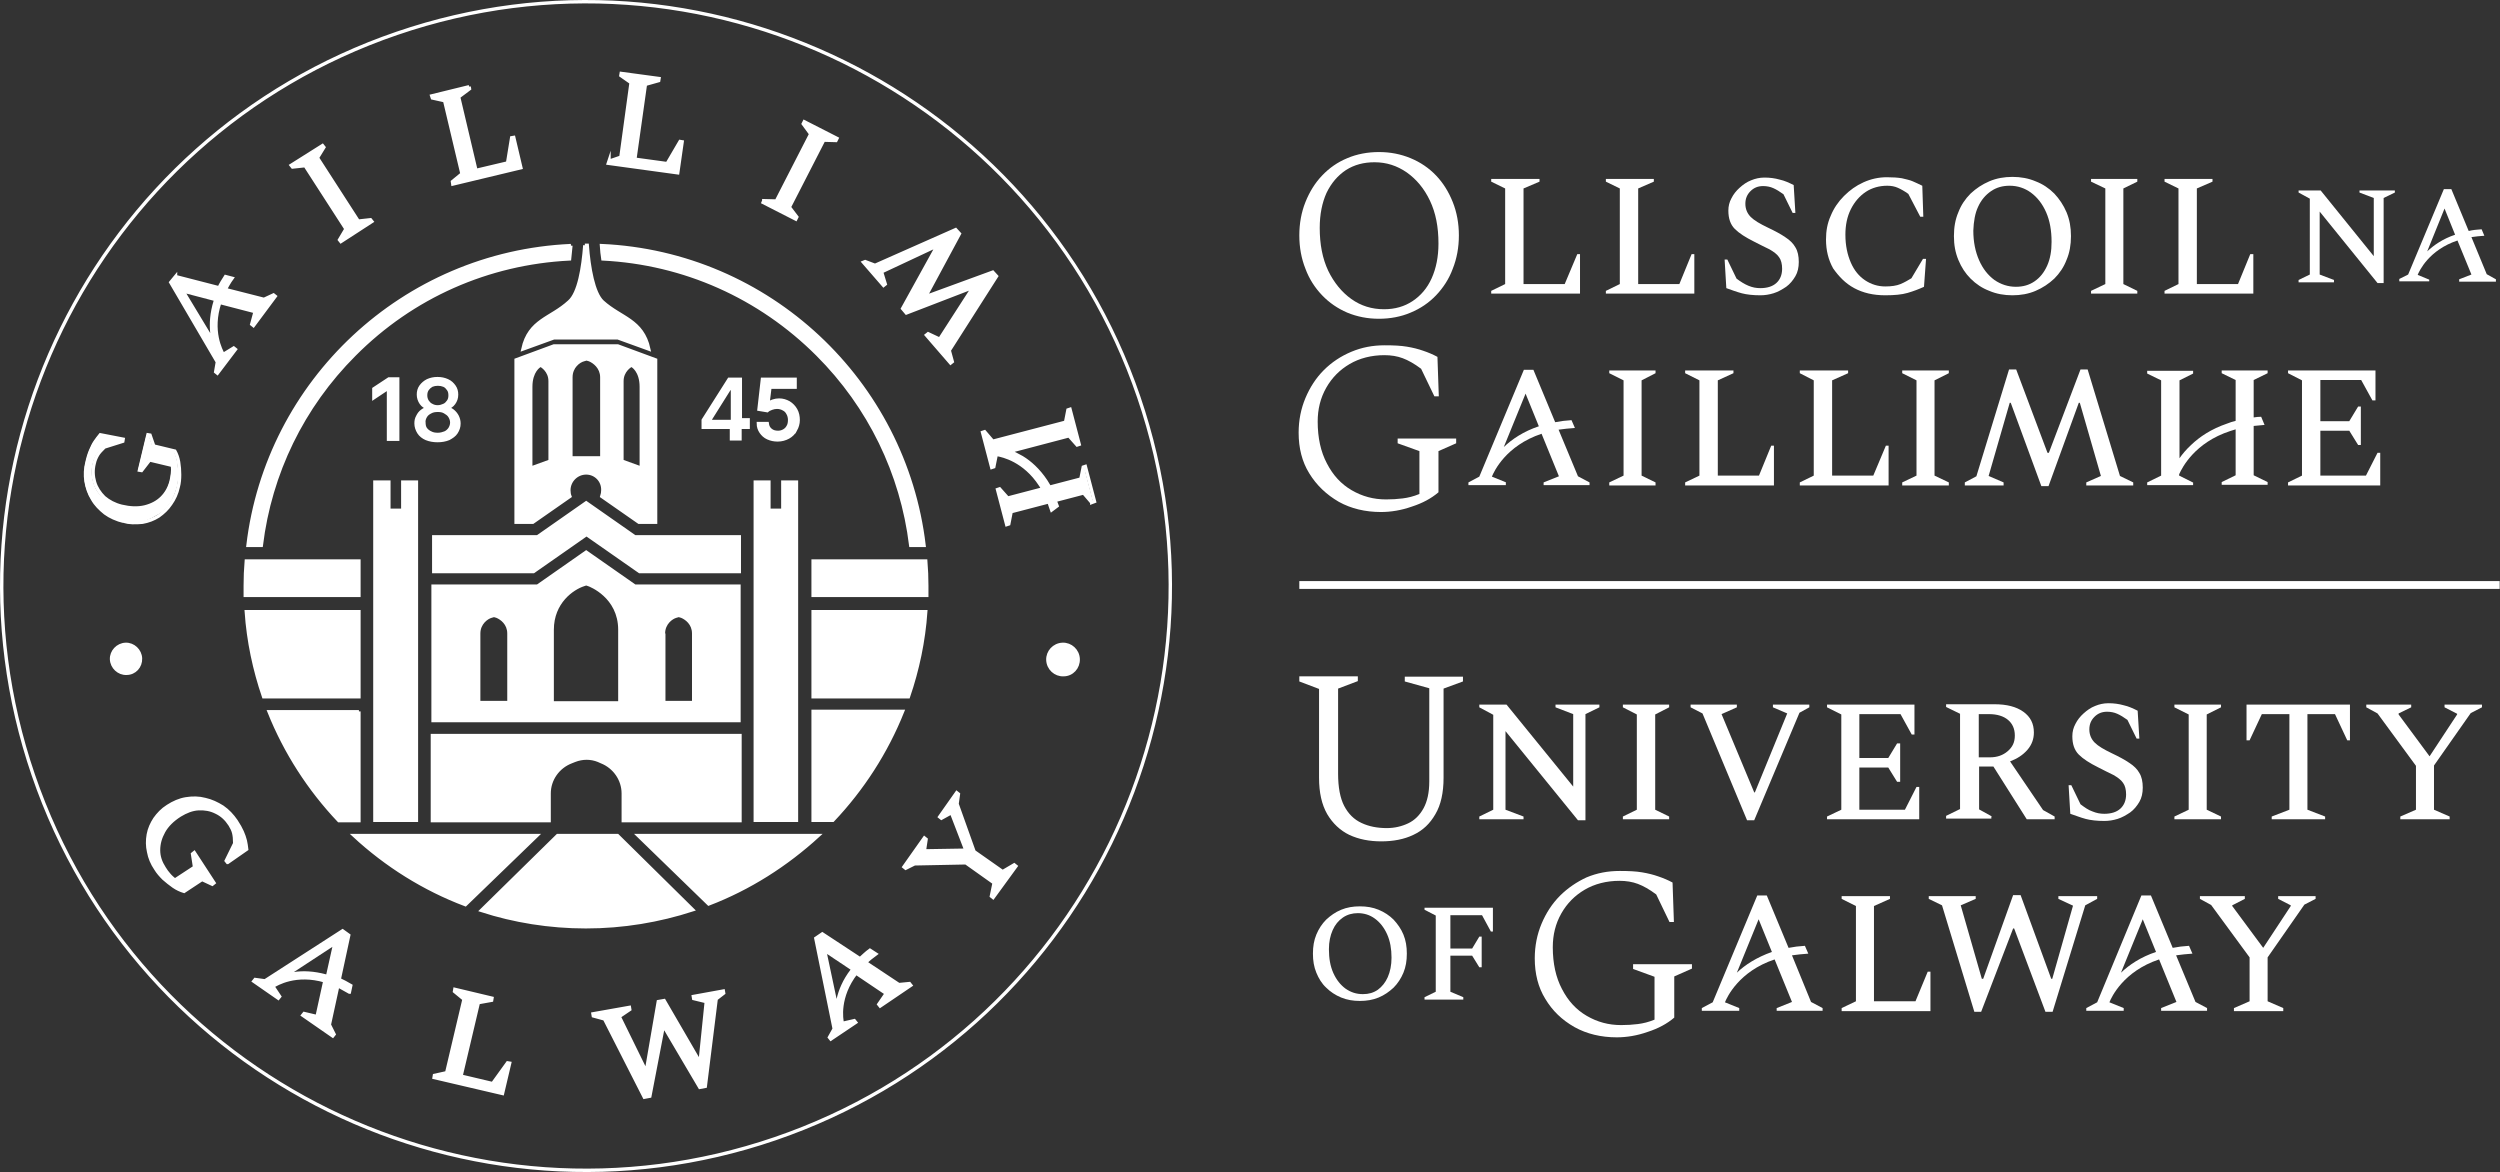 <?xml version="1.0" encoding="UTF-8"?>
<svg id="Layer_2" data-name="Layer 2" xmlns="http://www.w3.org/2000/svg" viewBox="0 0 734.79 344.48">
  <rect x="0" y="0" width="734.79" height="344.48" fill="#333333" stroke="none"/>
  <defs>
    <style>
      .cls-1, .cls-2 {
        fill: none;
      }

      .cls-2 {
        stroke: #fff;
        stroke-miterlimit: 10;
      }

      .cls-3 {
        fill: #fff;
      }
    </style>
  </defs>
  <g id="Layer_1-2" data-name="Layer 1">
    <path class="cls-1" d="M590.19,220.79c1.4-1.2,2.1-2.8,2.1-4.6,0-1.9-.7-3.5-2-4.6s-3.2-1.7-5.6-1.7h-3v12.7h3.3c2.1,0,3.8-.6,5.2-1.8Z"/>
    <path class="cls-1" d="M721.69,68.99l-3.1-7.7-5.1,12.6h0c1.9-1.8,4.5-3.6,8.2-4.9Z"/>
    <path class="cls-1" d="M510.49,285.99q0-.1,0,0c2.4-2.3,5.8-4.6,10.3-6.1l-3.9-9.6-6.4,15.7Z"/>
    <path class="cls-1" d="M397.19,87.79c2.9,2,6.1,3,9.6,3,3.2,0,6-.8,8.4-2.4,2.4-1.6,4.3-3.8,5.6-6.7s2-6.3,2-10.2c0-4.8-.8-9-2.5-12.6s-3.9-6.3-6.8-8.3c-2.8-2-6-3-9.5-3-3.2,0-6,.8-8.4,2.3-2.5,1.6-4.4,3.8-5.7,6.7-1.4,2.9-2.1,6.3-2.1,10.2,0,4.8.8,9,2.5,12.6,1.8,3.6,4,6.4,6.9,8.4Z"/>
    <path class="cls-1" d="M623.39,285.89c2.4-2.3,5.8-4.6,10.3-6.1l-3.9-9.6-6.4,15.7h0Z"/>
    <path class="cls-1" d="M452.29,125.29l-3.9-9.6-6.4,15.7h0c2.4-2.3,5.7-4.6,10.3-6.1Z"/>
    <path class="cls-1" d="M.49.49v343.5h343.5V.49H.49ZM227.69,334.69c-89.7,30.7-187.3-17.2-218-106.9S26.89,40.49,116.59,9.79c89.7-30.7,187.3,17.2,218,106.9,30.8,89.8-17.1,187.4-106.9,218Z"/>
    <path class="cls-1" d="M404.09,269.99c-1.5-1.1-3.2-1.6-5-1.6-1.7,0-3.1.4-4.4,1.3-1.3.9-2.3,2.1-3,3.7s-1.1,3.5-1.1,5.6c0,2.6.4,5,1.3,7,.9,2,2.1,3.5,3.6,4.6s3.2,1.6,5.1,1.6c1.7,0,3.1-.4,4.4-1.3,1.3-.9,2.2-2.1,2.9-3.7s1.1-3.5,1.1-5.6c0-2.6-.4-5-1.3-6.9-.9-2.1-2.1-3.6-3.6-4.7Z"/>
    <path class="cls-1" d="M586.19,82.19c1.9,1.4,4,2,6.3,2,2.1,0,3.9-.5,5.5-1.6s2.8-2.6,3.7-4.6,1.3-4.3,1.3-7c0-3.3-.5-6.2-1.6-8.7s-2.6-4.4-4.5-5.8c-1.9-1.4-4-2-6.2-2s-3.9.5-5.5,1.6-2.9,2.6-3.8,4.6c-.9,2-1.4,4.3-1.4,7,0,3.3.6,6.2,1.7,8.7,1.1,2.6,2.6,4.5,4.5,5.8Z"/>
    <path class="cls-1" d="M381.89,170.79h352.8V.49h-390.7v343.5h390.8v-170.8h-352.9v-2.4ZM486.59,109.69l-4.1,2v28l4.1,2v.8h-13.6v-.8l4.2-2v-28l-4.2-2v-.8h13.7v.8h-.1ZM521.39,142.69h-26.1v-.8l4.1-2v-28l-4.1-2v-.8h14.2v.8l-4.7,2v28.1h12.2l3.6-8.8h.8v11.5h0ZM705.19,82.19l2.6-1.3,10.5-25.1h2.2l5.1,12.3h0c1.2-.2,2.5-.4,3.8-.5l.8,1.9c-1.4.1-2.7.2-3.8.4h0l4.5,10.9,2.7,1.5v.7h-10.8v-.7l3.6-1.4-4.1-10h0c-8.4,2.8-11.2,8.9-11.7,10.1l3.4,1.4v.7h-8.8v-.9ZM675.59,82.29l3.3-1.6v-22.3l-3.3-1.7v-.7h6.4l15.7,19.3v-17l-4.2-1.6v-.7h10.4v.7l-3.3,1.6v25h-1.8l-17.1-20.9v18.5l4.2,1.6v.7h-10.4v-.9h.1ZM672.49,141.79l4.1-2v-28l-4.1-2v-.8h25.7v8.8h-.8l-3.3-6h-12v12.1h8.5l2.6-4.3h.8v11.3h-.8l-2.6-4.2h-8.6v13.2h13.4l3.4-6.8h.8v9.6h-27.1v-.9h0ZM636.19,85.49l4.1-2v-28l-4.1-2v-.8h14.2v.8l-4.7,2v28.1h12.1l3.6-8.8h.8v11.6h-26.1v-.9h.1ZM630.89,141.79l4.1-2v-28l-4.1-2v-.8h13.5v.8l-4,2v22.9c.9-1.2,2-2.5,3.4-3.9,2.5-2.4,6-4.7,10.6-6.3.8-.3,1.7-.5,2.5-.8v-12l-4.1-2v-.8h13.5v.8l-4.1,2v11c.7-.1,1.4-.1,2.2-.2l1,2.4c-1.1,0-2.2.1-3.2.3v14.5l4.1,2v.8h-13.5v-.8l4.1-2v-13.5c-.6.1-1.1.3-1.6.5-10.3,3.4-14.1,10.7-15,12.7v.4l4,2v.8h-13.5v-.8h.1ZM614.59,85.49l4.2-2v-28l-4.2-2v-.8h13.7v.8l-4.1,2v28l4.1,2v.8h-13.7v-.8ZM613.59,108.59l9.5,31.3,3.9,1.9v.8h-13.8v-.8l4.3-1.9-6.2-21.6h-.3l-8.8,24.6h-2.2l-9-24.6h-.3l-6.2,21.5,4.3,1.9v.8h-11.4v-.8l3.4-1.8,9.6-31.4h2.1l9.2,24.5h.4l9.3-24.5h2.2v.1ZM575.59,62.49c.9-2.1,2.1-3.9,3.6-5.5,1.6-1.6,3.4-2.8,5.5-3.6,2.1-.9,4.4-1.3,6.8-1.3s4.7.4,6.8,1.3c2.1.9,3.9,2.1,5.5,3.6,1.6,1.6,2.8,3.4,3.6,5.5.9,2.1,1.3,4.4,1.3,7s-.4,4.8-1.3,7c-.9,2.1-2.1,3.9-3.6,5.5-1.6,1.6-3.4,2.8-5.5,3.6-2.1.9-4.4,1.3-6.8,1.3s-4.7-.4-6.8-1.3c-2.1-.9-3.9-2.1-5.5-3.6-1.6-1.6-2.8-3.4-3.6-5.5s-1.3-4.4-1.3-7,.5-4.9,1.3-7ZM572.79,109.69l-4.1,2v28l4.1,2v.8h-13.7v-.8l4.2-2v-28l-4.2-2v-.8h13.7v.8ZM538.39,63.39c1-2.2,2.3-4.1,3.9-5.8,1.7-1.7,3.6-3,5.7-4s4.4-1.5,6.9-1.5c1.7,0,3.2.1,4.4.3s2.3.5,3.2.9,1.9.8,2.8,1.3l.3,9.1h-.9l-3.5-6.7c-1.2-.8-2.2-1.4-3.1-1.8-.9-.4-2-.6-3.1-.6-2.4,0-4.5.6-6.3,1.8s-3.3,2.9-4.4,5.1c-1.1,2.2-1.6,4.7-1.6,7.5,0,3.2.5,5.9,1.6,8.2,1,2.3,2.4,4,4.2,5.2s3.7,1.8,5.9,1.8c1.8,0,3.3-.2,4.5-.7s2.3-1,3.2-1.7l3.4-5.7h.9l-.6,8.2c-1.5.7-3.1,1.4-4.8,1.8-1.7.5-3.9.7-6.6.7-3.5,0-6.5-.7-9.1-2.1s-4.5-3.4-5.9-5.9-2.1-5.3-2.1-8.5c-.3-2.4.1-4.7,1.1-6.9ZM528.99,141.79l4.1-2v-28l-4.1-2v-.8h14.2v.8l-4.7,2v28.1h12.1l3.6-8.8h.8v11.6h-26v-.9ZM507.49,75.99l2.7,5.6c1.2,1,2.4,1.7,3.5,2.1s2.3.7,3.5.7c2,0,3.5-.5,4.7-1.5,1.1-1,1.7-2.4,1.7-4.2,0-1.4-.3-2.5-.9-3.4-.6-.8-1.6-1.6-2.8-2.3s-2.8-1.4-4.6-2.3c-2.4-1.2-4.3-2.4-5.6-3.7s-1.9-3.1-1.9-5.4c0-1.2.3-2.4.9-3.6.6-1.1,1.4-2.2,2.4-3.1,1-.9,2.2-1.6,3.4-2.2,1.3-.5,2.6-.8,3.9-.8,1.6,0,3.1.2,4.5.6,1.4.4,2.8.9,4.1,1.6l.5,8.2h-.8l-2.7-5.5c-1.1-.9-2.1-1.5-3-1.8-.9-.4-1.9-.6-3-.6-1.5,0-2.7.5-3.7,1.5s-1.5,2.2-1.5,3.7c0,1.7.5,3,1.6,3.9,1,1,2.7,2,5,3.1,2,1,3.7,1.9,5.1,2.8,1.3.9,2.3,1.9,3,3,.6,1.1,1,2.6,1,4.3,0,1.6-.3,3-1,4.2s-1.6,2.3-2.7,3.1c-1.1.8-2.3,1.5-3.7,1.9-1.3.4-2.6.6-3.9.6-2.1,0-4-.2-5.5-.6-1.5-.4-3.1-1-4.7-1.8l-.5-8.4h1v.3ZM471.99,85.49l4.1-2v-28l-4.1-2v-.8h14.2v.8l-4.7,2v28.1h12.1l3.6-8.8h.8v11.6h-26v-.9ZM438.29,85.49l4.1-2v-28l-4.1-2v-.8h14.2v.8l-4.7,2v28.1h12.1l3.6-8.8h.8v11.6h-26.1v-.9h.1ZM431.69,141.79l3.2-1.7,13.1-31.4h2.8l6.4,15.4h0c1.5-.3,3.1-.5,4.8-.6l1,2.3c-1.7.1-3.3.2-4.8.5h0l5.7,13.7,3.4,1.8v.8h-13.5v-.8l4.5-1.8-5.1-12.5c-10.5,3.5-14,11.1-14.6,12.6l4.2,1.7v.8h-11v-.8h-.1ZM383.59,59.39c1.2-3,2.8-5.6,4.9-7.8,2.1-2.2,4.6-3.9,7.4-5.1,2.9-1.2,6-1.8,9.3-1.8s6.5.6,9.3,1.8c2.9,1.2,5.4,2.9,7.5,5.1,2.1,2.2,3.8,4.8,4.9,7.8,1.2,3,1.8,6.3,1.8,9.8s-.6,6.8-1.8,9.8-2.8,5.6-4.9,7.8c-2.1,2.2-4.6,3.9-7.5,5.1-2.9,1.2-6,1.8-9.3,1.8s-6.5-.6-9.3-1.8c-2.9-1.2-5.3-2.9-7.4-5.1-2.1-2.2-3.7-4.8-4.9-7.8s-1.8-6.3-1.8-9.8c.1-3.5.7-6.8,1.8-9.8ZM383.89,116.99c1.3-3.1,3.1-5.9,5.4-8.2,2.3-2.3,5-4.1,8.1-5.4,3.1-1.3,6.4-1.9,9.8-1.9,2.5,0,4.7.1,6.5.4,1.8.3,3.3.7,4.8,1.2,1.4.5,2.8,1.1,4.2,1.8l.4,11.6h-1.3l-3.9-8.1c-2-1.4-3.8-2.5-5.4-3.1-1.6-.6-3.4-.9-5.4-.9-3.9,0-7.3.9-10.2,2.6-2.9,1.7-5.2,4.1-6.9,7-1.7,3-2.5,6.2-2.5,9.9,0,4.8.9,8.9,2.7,12.3s4.3,6,7.3,7.9c3.1,1.8,6.4,2.7,10.1,2.7,1.7,0,3.3-.1,4.9-.3,1.6-.2,3.2-.7,4.9-1.3v-12.6l-6.4-2.3v-1.4h17v1.4l-5.2,2.3v12.1c-2.1,1.8-4.7,3.2-7.8,4.2s-6.2,1.6-9.1,1.6c-4.6,0-8.7-1-12.4-3-3.6-2-6.5-4.8-8.6-8.3s-3.1-7.5-3.1-11.9c.1-3.7.7-7.2,2.1-10.3ZM412.49,285.79c-.7,1.7-1.7,3.2-2.9,4.4-1.2,1.2-2.7,2.2-4.4,2.9-1.7.7-3.5,1-5.5,1s-3.8-.3-5.5-1-3.1-1.7-4.4-2.9c-1.2-1.2-2.2-2.7-2.9-4.4-.7-1.7-1-3.5-1-5.6s.3-3.9,1-5.6,1.6-3.2,2.9-4.4c1.2-1.2,2.7-2.2,4.4-2.9,1.7-.7,3.5-1,5.5-1s3.8.3,5.5,1,3.1,1.7,4.4,2.9c1.2,1.2,2.2,2.7,2.9,4.4s1,3.5,1,5.6-.3,4-1,5.6ZM438.79,273.79h-.7l-2.6-4.8h-9.3v9.7h6.4l2.1-3.4h.7v9h-.7l-2.1-3.4h-6.4v10.6l3.8,1.6v.7h-11.4v-.7l3.3-1.6v-22.4l-3.3-1.6v-.7h20.1v7h.1ZM695.49,207.09h13.2v.8l-3.7,1.8v.2l9.1,12.3,8.2-12.3v-.2l-3.8-1.9v-.8h11v.8l-3.3,1.7-10.8,15.4v12.9l4.6,2v.8h-14.5v-.8l4.6-2v-12.9l-11.3-15.4-3.2-1.8v-.6h-.1ZM660.29,207.09h30.4v10.5h-.8l-3.6-7.7h-8.1v28.1l5.2,2v.8h-15.7v-.8l5.2-2v-28.1h-8.1l-3.6,7.7h-.8v-10.5h-.1ZM665.19,278.59l8.2-12.3v-.2l-3.8-1.9v-.8h11v.8l-3.3,1.7-10.8,15.5v12.9l4.6,2v.8h-14.5v-.8l4.6-2v-12.9l-11.3-15.4-3.2-1.8v-.8h13.2v.8l-3.7,1.8v.2l9,12.4ZM639.09,239.99l4.2-2v-28l-4.2-2v-.8h13.7v.8l-4.1,2v28l4.1,2v.8h-13.7v-.8ZM638.69,278.49h0c1.5-.3,3.1-.5,4.8-.6l1,2.3c-1.7.1-3.3.2-4.8.5h0l5.7,13.7,3.4,1.8v.8h-13.5v-.8l4.5-1.8-5.1-12.5c-10.5,3.5-14,11.1-14.6,12.6l4.2,1.7v.8h-11v-.8l3.2-1.7,13.1-31.4h2.8l6.3,15.4ZM608.69,230.49l2.7,5.6c1.2,1,2.4,1.7,3.5,2.1,1.2.4,2.3.7,3.5.7,2,0,3.5-.5,4.7-1.5,1.1-1,1.7-2.4,1.7-4.2,0-1.4-.3-2.5-.9-3.4-.6-.8-1.6-1.6-2.8-2.3-1.2-.7-2.8-1.4-4.6-2.3-2.4-1.2-4.3-2.4-5.6-3.7-1.3-1.3-1.9-3.1-1.9-5.4,0-1.2.3-2.4.9-3.6.6-1.1,1.4-2.2,2.4-3.1s2.2-1.6,3.4-2.2c1.3-.5,2.6-.8,3.9-.8,1.6,0,3.1.2,4.5.6s2.8.9,4.1,1.6l.5,8.2h-.7l-2.7-5.5c-1.1-.9-2.1-1.5-3-1.8-.9-.4-1.9-.6-3-.6-1.5,0-2.7.5-3.7,1.5s-1.5,2.2-1.5,3.7c0,1.7.5,3,1.6,3.9,1,1,2.7,2,5,3.1,2,1,3.7,1.9,5.1,2.8,1.3.9,2.3,1.9,3,3,.6,1.1,1,2.6,1,4.3,0,1.6-.3,3-1,4.2s-1.6,2.3-2.7,3.1c-1.1.8-2.3,1.5-3.7,1.9-1.3.4-2.6.6-3.9.6-2.1,0-4-.2-5.5-.6s-3.1-1-4.7-1.8l-.5-8.4h.9v.3ZM572.09,239.99l4.1-2v-28l-4.1-2v-.8h14.2c3.6,0,6.4.7,8.5,2.2s3.1,3.5,3.1,6.1c0,1.9-.6,3.6-1.9,5.1-1.3,1.5-3,2.6-5.1,3.4l9.7,14.3,3.4,1.9v.8h-8.2l-9.8-15.5h-4.2v12.6l3.8,2.1v.8h-13.3v-1h-.2ZM566.89,263.39h13.8v.8l-4.3,1.9,6.2,21.6h.3l8.8-24.6h2.1l9,24.6h.3l6.2-21.5-4.3-1.9v-.9h11.4v.8l-3.4,1.8-9.6,31.4h-2.1l-9.2-24.5h-.4l-9.3,24.5h-2l-9.5-31.3-3.9-1.9v-.8h-.1ZM567.39,285.59v11.6h-26.1v-.8l4.1-2v-28l-4.1-2v-1h14.2v.8l-4.7,2v28.1h12.2l3.6-8.8h.8v.1ZM536.99,239.99l4.1-2v-28l-4.1-2v-.8h25.7v8.8h-.8l-3.3-6h-12v12.9h8.5l2.6-4.3h.8v11.3h-.8l-2.6-4.2h-8.5v12.4h13.4l3.4-6.8h.8v9.6h-27.2v-.9ZM535.69,296.29v.8h-13.5v-.8l4.5-1.8-5.1-12.5c-10.5,3.5-14,11.1-14.6,12.6l4.2,1.7v.8h-11v-.8l3.2-1.7,13.1-31.4h2.8l6.4,15.4h0c1.5-.3,3.1-.5,4.8-.6l1,2.3c-1.7.1-3.3.2-4.8.5h0l5.7,13.7,3.3,1.8ZM496.89,207.09h13.6v.8l-4.5,1.9,9.6,23h.3l9.5-23.2-4.2-1.8v-.8h10.8v.8l-2.9,1.6-13.3,31.6h-2l-13.1-31.4-3.5-1.8v-.7h-.3ZM476.99,239.99l4.2-2v-28l-4.2-2v-.8h13.7v.8l-4.1,2v28l4.1,2v.8h-13.7v-.8ZM482.89,256.39c1.8.3,3.3.7,4.8,1.2,1.4.5,2.8,1.1,4.2,1.8l.4,11.6h-1.3l-3.9-8.1c-2-1.4-3.8-2.5-5.4-3.1-1.6-.6-3.4-.9-5.4-.9-3.9,0-7.3.9-10.2,2.6s-5.2,4.1-6.9,7c-1.7,3-2.5,6.2-2.5,9.9,0,4.8.9,8.9,2.7,12.3s4.3,6,7.3,7.9c3.1,1.8,6.4,2.7,10.1,2.7,1.7,0,3.3-.1,4.9-.3,1.6-.2,3.2-.7,4.9-1.3v-12.6l-6.3-2.3v-1.4h17.2v1.4l-5.2,2.3v12.1c-2.1,1.8-4.7,3.2-7.8,4.2s-6.2,1.6-9.1,1.6c-4.6,0-8.7-1-12.4-3-3.6-2-6.5-4.8-8.6-8.3s-3.1-7.5-3.1-11.9c0-3.7.7-7.1,2-10.2s3.1-5.9,5.4-8.2c2.3-2.3,5-4.1,8.1-5.4s6.4-1.9,9.8-1.9c2.4-.2,4.5,0,6.3.3ZM434.79,239.99l4.1-2v-27.9l-4.1-2.1v-.8h8l19.6,24.1v-21.3l-5.3-2v-.8h12.9v.8l-4.1,2v31.2h-2.2l-21.3-26.2v23.1l5.3,2v.8h-13v-.9h.1ZM398.99,198.79v1.4l-5.8,2.2v25c0,4,.6,7.2,1.8,9.5s2.9,4,5.1,5c2.2,1,4.6,1.5,7.4,1.5,2.3,0,4.4-.5,6.3-1.4,1.9-.9,3.4-2.4,4.5-4.4s1.7-4.7,1.7-7.9v-27.4l-7.2-2v-1.4h17.2v1.4l-5.7,2.1v26.1c0,4.4-.8,7.9-2.4,10.7-1.6,2.7-3.8,4.8-6.5,6.1-2.8,1.3-5.9,1.9-9.4,1.9s-6.7-.6-9.4-1.9c-2.8-1.3-4.9-3.3-6.5-6.1-1.6-2.7-2.4-6.3-2.4-10.7v-26.1l-5.8-2.2v-1.4h17.1Z"/>
    <polygon class="cls-3" points="464.39 74.69 463.59 74.69 459.89 83.49 447.79 83.49 447.79 55.39 452.49 53.39 452.49 52.59 438.29 52.59 438.29 53.39 442.39 55.39 442.39 83.49 438.29 85.49 438.29 86.29 464.39 86.29 464.39 74.69"/>
    <polygon class="cls-3" points="497.99 74.69 497.19 74.69 493.59 83.49 481.49 83.49 481.49 55.39 486.09 53.39 486.09 52.59 471.99 52.59 471.99 53.39 476.09 55.39 476.09 83.49 471.99 85.49 471.99 86.29 497.99 86.29 497.99 74.69"/>
    <path class="cls-3" d="M511.89,86.19c1.5.4,3.4.6,5.5.6,1.3,0,2.6-.2,3.9-.6,1.3-.4,2.5-1.1,3.7-1.9,1.1-.8,2-1.9,2.7-3.1.7-1.2,1-2.6,1-4.2,0-1.7-.3-3.2-1-4.3-.6-1.1-1.6-2.1-3-3-1.3-.9-3-1.8-5.1-2.8-2.3-1.1-4-2.1-5-3.1s-1.6-2.3-1.6-3.9c0-1.5.5-2.7,1.5-3.7s2.2-1.5,3.7-1.5c1.1,0,2.1.2,3,.6.9.4,1.9,1,3,1.8l2.7,5.5h.8l-.5-8.2c-1.4-.7-2.7-1.3-4.1-1.6-1.4-.4-2.9-.6-4.5-.6-1.4,0-2.7.3-3.9.8-1.3.5-2.4,1.3-3.4,2.2s-1.8,1.9-2.4,3.1c-.6,1.1-.9,2.3-.9,3.6,0,2.3.6,4.1,1.9,5.4,1.3,1.3,3.2,2.5,5.6,3.7,1.8.9,3.3,1.7,4.6,2.3,1.2.7,2.2,1.4,2.8,2.3.6.8.9,2,.9,3.4,0,1.8-.6,3.2-1.7,4.2-1.1,1-2.7,1.5-4.7,1.5-1.2,0-2.3-.2-3.5-.7s-2.3-1.2-3.5-2.1l-2.7-5.6h-.8l.5,8.4c1.4.5,3,1.1,4.5,1.5Z"/>
    <path class="cls-3" d="M544.99,84.69c2.6,1.4,5.6,2.1,9.1,2.1,2.7,0,4.9-.2,6.6-.7,1.7-.5,3.3-1.1,4.8-1.8l.6-8.2h-.9l-3.4,5.7c-1,.6-2,1.2-3.2,1.7s-2.7.7-4.5.7c-2.1,0-4.1-.6-5.9-1.8-1.8-1.2-3.2-2.9-4.2-5.2s-1.6-5-1.6-8.2c0-2.8.5-5.3,1.6-7.5s2.6-3.9,4.4-5.1,4-1.8,6.3-1.8c1.2,0,2.2.2,3.1.6.9.4,2,1,3.1,1.8l3.5,6.7h.9l-.3-9.1c-1-.5-1.9-.9-2.8-1.3-.9-.4-2-.6-3.2-.9-1.2-.2-2.7-.3-4.4-.3-2.4,0-4.7.5-6.9,1.5s-4,2.3-5.7,4-3,3.6-3.9,5.8c-1,2.2-1.4,4.5-1.4,7,0,3.2.7,6,2.1,8.5,1.7,2.4,3.6,4.4,6.2,5.8Z"/>
    <path class="cls-3" d="M579.19,81.89c1.6,1.6,3.4,2.8,5.5,3.6,2.1.9,4.4,1.3,6.8,1.3s4.7-.4,6.8-1.3c2.1-.9,3.9-2.1,5.5-3.6,1.6-1.6,2.8-3.4,3.6-5.5.9-2.1,1.3-4.4,1.3-7s-.4-4.8-1.3-7c-.9-2.1-2.1-3.9-3.6-5.5-1.6-1.6-3.4-2.8-5.5-3.6-2.1-.9-4.4-1.3-6.8-1.3s-4.7.4-6.8,1.3c-2.1.9-3.9,2.1-5.5,3.6-1.6,1.6-2.8,3.4-3.6,5.5-.9,2.1-1.3,4.4-1.3,7s.4,4.8,1.3,7,2.1,4,3.6,5.5ZM581.39,60.79c.9-2,2.2-3.5,3.8-4.6s3.4-1.6,5.5-1.6c2.3,0,4.4.7,6.2,2,1.9,1.4,3.4,3.3,4.5,5.8s1.6,5.4,1.6,8.7c0,2.7-.4,5-1.3,7-.9,2-2.1,3.5-3.7,4.6-1.6,1.1-3.4,1.6-5.5,1.6-2.3,0-4.4-.7-6.3-2-1.9-1.4-3.4-3.3-4.5-5.8s-1.7-5.4-1.7-8.7c.1-2.7.5-5.1,1.4-7Z"/>
    <polygon class="cls-3" points="628.19 85.49 624.09 83.49 624.09 55.39 628.19 53.39 628.19 52.59 614.59 52.59 614.59 53.39 618.79 55.39 618.79 83.49 614.59 85.49 614.59 86.29 628.19 86.29 628.19 85.49"/>
    <polygon class="cls-3" points="662.29 74.69 661.39 74.69 657.79 83.49 645.69 83.49 645.69 55.39 650.29 53.39 650.29 52.59 636.19 52.59 636.19 53.39 640.29 55.39 640.29 83.49 636.19 85.49 636.19 86.29 662.29 86.29 662.29 74.69"/>
    <polygon class="cls-3" points="685.99 82.29 681.79 80.69 681.79 62.19 698.79 83.19 700.59 83.19 700.59 58.19 703.89 56.59 703.89 55.99 693.49 55.99 693.49 56.59 697.69 58.19 697.69 75.29 682.09 55.99 675.59 55.99 675.59 56.59 678.89 58.39 678.89 80.69 675.59 82.29 675.59 82.99 685.99 82.99 685.99 82.29"/>
    <path class="cls-3" d="M713.99,82.19l-3.4-1.4c.5-1.2,3.3-7.3,11.7-10.1h0l4.1,10-3.6,1.4v.7h10.8v-.7l-2.7-1.5-4.5-10.9h0c1.2-.2,2.5-.3,3.8-.4l-.8-1.9c-1.4.1-2.6.2-3.8.5h0l-5.1-12.3h-2.2l-10.5,25.1-2.6,1.3v.7h8.8v-.5ZM718.49,61.29l3.1,7.7c-3.6,1.2-6.3,3.1-8.2,4.9h0l5.1-12.6Z"/>
    <path class="cls-3" d="M388.59,86.79c2.1,2.2,4.6,3.9,7.4,5.1,2.9,1.2,6,1.8,9.3,1.8s6.5-.6,9.3-1.8c2.9-1.2,5.4-2.9,7.5-5.1,2.1-2.2,3.8-4.8,4.9-7.8,1.2-3,1.8-6.3,1.8-9.8s-.6-6.8-1.8-9.8-2.8-5.6-4.9-7.8c-2.1-2.2-4.6-3.9-7.5-5.1-2.9-1.2-6-1.8-9.3-1.8s-6.5.6-9.3,1.8c-2.9,1.2-5.3,2.9-7.4,5.1-2.1,2.2-3.7,4.8-4.9,7.8s-1.8,6.3-1.8,9.8.6,6.8,1.8,9.8c1.1,3,2.8,5.6,4.9,7.8ZM389.89,56.69c1.4-2.9,3.3-5.1,5.7-6.7,2.5-1.6,5.3-2.3,8.4-2.3,3.5,0,6.6,1,9.5,3,2.8,2,5.1,4.7,6.8,8.3s2.5,7.7,2.5,12.6c0,3.9-.7,7.3-2,10.2s-3.2,5.1-5.6,6.7c-2.4,1.6-5.2,2.4-8.4,2.4-3.6,0-6.8-1-9.6-3s-5.1-4.8-6.8-8.3c-1.7-3.6-2.5-7.8-2.5-12.6,0-4,.7-7.4,2-10.3Z"/>
    <path class="cls-3" d="M644.49,141.79l-4-2v-.4c.9-2,4.6-9.3,15-12.7.5-.2,1.1-.3,1.6-.5v13.5l-4.1,2v.8h13.5v-.8l-4.1-2v-14.5c1-.1,2.1-.2,3.2-.3l-1-2.4c-.8,0-1.5.1-2.2.2v-11l4.1-2v-.8h-13.5v.8l4.1,2v12c-.9.2-1.7.5-2.5.8-4.7,1.6-8.1,3.9-10.6,6.3-1.4,1.3-2.6,2.7-3.4,3.9v-22.9l4-2v-.8h-13.5v.8l4.1,2v28l-4.1,2v.8h13.5v-.8h-.1Z"/>
    <polygon class="cls-3" points="472.99 109.69 477.19 111.79 477.19 139.79 472.99 141.79 472.99 142.69 486.59 142.69 486.59 141.79 482.49 139.79 482.49 111.79 486.59 109.69 486.59 108.89 472.99 108.89 472.99 109.69"/>
    <polygon class="cls-3" points="559.09 109.69 563.29 111.79 563.29 139.79 559.09 141.79 559.09 142.69 572.79 142.69 572.79 141.79 568.59 139.79 568.59 111.79 572.79 109.69 572.79 108.89 559.09 108.89 559.09 109.69"/>
    <polygon class="cls-3" points="516.99 139.79 504.89 139.79 504.89 111.79 509.49 109.69 509.49 108.89 495.29 108.89 495.29 109.69 499.49 111.79 499.49 139.79 495.29 141.79 495.29 142.69 521.39 142.69 521.39 130.99 520.59 130.99 516.99 139.79"/>
    <polygon class="cls-3" points="555.09 130.99 554.29 130.99 550.59 139.79 538.49 139.79 538.49 111.79 543.19 109.69 543.19 108.89 528.99 108.89 528.99 109.69 533.09 111.79 533.09 139.79 528.99 141.79 528.99 142.69 555.09 142.69 555.09 130.99"/>
    <polygon class="cls-3" points="699.59 133.09 698.79 133.09 695.39 139.79 681.99 139.79 681.99 126.59 690.49 126.59 693.09 130.79 693.89 130.79 693.89 119.49 693.09 119.49 690.49 123.79 681.99 123.79 681.99 111.69 693.99 111.69 697.29 117.69 698.19 117.69 698.19 108.89 672.49 108.89 672.49 109.69 676.59 111.79 676.59 139.79 672.49 141.79 672.49 142.69 699.59 142.69 699.59 133.09"/>
    <polygon class="cls-3" points="601.79 133.09 592.59 108.59 590.49 108.59 580.89 139.99 577.49 141.79 577.49 142.69 588.89 142.69 588.89 141.79 584.49 139.89 590.69 118.39 590.99 118.39 599.99 142.89 602.09 142.89 610.99 118.39 611.29 118.39 617.49 139.89 613.19 141.79 613.19 142.69 626.99 142.69 626.99 141.79 623.09 139.89 613.59 108.59 611.49 108.59 602.19 133.09 601.79 133.09"/>
    <path class="cls-3" d="M442.69,141.79l-4.2-1.7c.6-1.5,4.1-9.1,14.6-12.6l5.1,12.5-4.5,1.8v.8h13.5v-.8l-3.4-1.8-5.7-13.7h0c1.5-.2,3.1-.4,4.8-.5l-1-2.3c-1.7.1-3.3.3-4.8.6h0l-6.4-15.4h-2.8l-13.1,31.4-3.2,1.7v.8h11v-.8h.1ZM448.39,115.69l3.9,9.6c-4.5,1.5-7.9,3.8-10.3,6.1h0l6.4-15.7Z"/>
    <path class="cls-3" d="M393.49,147.49c3.6,2,7.8,3,12.4,3,2.9,0,6-.5,9.1-1.6,3.1-1,5.7-2.4,7.8-4.2v-12.1l5.2-2.3v-1.4h-17.2v1.4l6.4,2.3v12.6c-1.7.7-3.3,1.1-4.9,1.3-1.6.2-3.2.3-4.9.3-3.7,0-7-.9-10.1-2.7-3.1-1.8-5.5-4.4-7.3-7.9-1.8-3.4-2.7-7.5-2.7-12.3,0-3.6.8-6.9,2.5-9.9s4-5.3,6.9-7,6.4-2.6,10.2-2.6c2,0,3.8.3,5.4.9,1.6.6,3.4,1.6,5.4,3.1l3.9,8.1h1.3l-.4-11.6c-1.3-.7-2.7-1.3-4.2-1.8-1.4-.5-3-.9-4.8-1.2s-3.9-.4-6.5-.4c-3.5,0-6.7.6-9.8,1.9-3.1,1.3-5.8,3.1-8.1,5.4s-4.1,5.1-5.4,8.2c-1.3,3.1-2,6.5-2,10.2,0,4.5,1,8.5,3.1,11.9,2.2,3.6,5.1,6.3,8.7,8.4Z"/>
    <rect class="cls-3" x="381.89" y="170.79" width="352.8" height="2.3"/>
    <path class="cls-3" d="M409.59,270.29c-1.2-1.2-2.7-2.2-4.4-2.9-1.7-.7-3.5-1-5.5-1s-3.8.3-5.5,1-3.1,1.7-4.4,2.9c-1.2,1.2-2.2,2.7-2.9,4.4-.7,1.7-1,3.5-1,5.6s.3,3.9,1,5.6,1.6,3.2,2.9,4.4c1.2,1.2,2.7,2.2,4.4,2.9s3.5,1,5.5,1,3.8-.3,5.5-1,3.1-1.7,4.4-2.9c1.2-1.2,2.2-2.7,2.9-4.4.7-1.7,1-3.5,1-5.6s-.3-3.9-1-5.6-1.7-3.1-2.9-4.4ZM407.89,287.19c-.7,1.6-1.7,2.8-2.9,3.7-1.3.9-2.7,1.3-4.4,1.3-1.9,0-3.5-.5-5.1-1.6-1.5-1.1-2.7-2.6-3.6-4.6-.9-2-1.3-4.3-1.3-7,0-2.2.4-4,1.1-5.6.7-1.6,1.7-2.8,3-3.7,1.3-.9,2.8-1.3,4.4-1.3,1.8,0,3.5.5,5,1.6s2.7,2.6,3.6,4.6c.9,2,1.3,4.3,1.3,6.9,0,2.2-.4,4.1-1.1,5.7Z"/>
    <polygon class="cls-3" points="418.69 267.39 421.99 269.09 421.99 291.49 418.69 293.09 418.69 293.79 430.09 293.79 430.09 293.09 426.29 291.49 426.29 280.89 432.69 280.89 434.79 284.29 435.49 284.29 435.49 275.29 434.79 275.29 432.69 278.79 426.29 278.79 426.29 268.99 435.59 268.99 438.19 273.79 438.79 273.79 438.79 266.79 418.69 266.79 418.69 267.39"/>
    <polygon class="cls-3" points="550.79 294.29 550.79 266.29 555.49 264.19 555.49 263.39 541.29 263.39 541.29 264.19 545.49 266.29 545.49 294.29 541.29 296.29 541.29 297.19 567.39 297.19 567.39 285.59 566.59 285.59 562.99 294.29 550.79 294.29"/>
    <polygon class="cls-3" points="580.29 297.39 582.29 297.39 591.69 272.89 591.99 272.89 601.19 297.39 603.29 297.39 612.89 266.09 616.39 264.19 616.39 263.39 604.99 263.39 604.99 264.19 609.29 266.19 603.19 287.69 602.89 287.69 593.89 263.09 591.69 263.09 582.89 287.69 582.49 287.69 576.29 266.09 580.69 264.19 580.69 263.39 566.89 263.39 566.89 264.19 570.79 266.09 580.29 297.39"/>
    <polygon class="cls-3" points="659.79 264.19 659.79 263.39 646.59 263.39 646.59 264.19 649.89 265.99 661.19 281.39 661.19 294.29 656.59 296.29 656.59 297.19 671.09 297.19 671.09 296.29 666.49 294.29 666.49 281.39 677.29 265.89 680.59 264.19 680.59 263.39 669.59 263.39 669.59 264.19 673.29 266.09 673.29 266.29 665.19 278.59 656.09 266.29 656.09 266.09 659.79 264.19"/>
    <path class="cls-3" d="M526.69,280.79c1.5-.2,3.1-.4,4.8-.5l-1-2.3c-1.7.1-3.3.3-4.8.6h0l-6.4-15.4h-2.8l-13.1,31.4-3.2,1.7v.8h11v-.8l-4.2-1.7c.6-1.5,4.1-9.1,14.6-12.6l5.1,12.5-4.5,1.8v.8h13.5v-.8l-3.4-1.8-5.6-13.7h0ZM510.49,285.89h0l6.4-15.7,3.9,9.6c-4.5,1.6-7.9,3.8-10.3,6.1Z"/>
    <path class="cls-3" d="M616.39,294.59l-3.2,1.7v.8h11v-.8l-4.2-1.7c.6-1.5,4.1-9.1,14.6-12.6l5.1,12.5-4.5,1.8v.8h13.5v-.8l-3.4-1.8-5.7-13.7h0c1.5-.2,3.1-.4,4.8-.5l-1-2.3c-1.7.1-3.3.3-4.8.6h0l-6.4-15.4h-2.8l-13,31.4ZM633.69,279.79c-4.5,1.5-7.9,3.8-10.3,6.1h0l6.4-15.7,3.9,9.6Z"/>
    <path class="cls-3" d="M458.49,263.29c-2.3,2.3-4.1,5.1-5.4,8.2-1.3,3.1-2,6.5-2,10.2,0,4.5,1,8.5,3.1,11.9,2.1,3.5,4.9,6.2,8.6,8.3,3.6,2,7.8,3,12.4,3,2.9,0,6-.5,9.1-1.6,3.1-1,5.7-2.4,7.8-4.2v-12.1l5.2-2.3v-1.3h-17.3v1.4l6.3,2.3v12.6c-1.7.7-3.3,1.1-4.9,1.3-1.6.2-3.2.3-4.9.3-3.7,0-7-.9-10.1-2.7-3.1-1.8-5.5-4.4-7.3-7.9-1.8-3.4-2.7-7.5-2.7-12.3,0-3.6.8-6.9,2.5-9.9s4-5.3,6.9-7,6.4-2.6,10.2-2.6c2,0,3.8.3,5.4.9,1.6.6,3.4,1.6,5.4,3.1l3.9,8.1h1.3l-.4-11.6c-1.3-.7-2.7-1.3-4.2-1.8-1.4-.5-3-.9-4.8-1.2-1.8-.3-3.9-.4-6.5-.4-3.5,0-6.7.6-9.8,1.9-2.8,1.3-5.5,3.1-7.8,5.4Z"/>
    <polygon class="cls-3" points="447.79 239.99 442.49 237.99 442.49 214.89 463.79 241.09 465.99 241.09 465.99 209.89 470.09 207.89 470.09 207.09 457.19 207.09 457.19 207.89 462.39 209.89 462.39 231.19 442.79 207.09 434.79 207.09 434.79 207.89 438.89 210.09 438.89 237.99 434.79 239.99 434.79 240.79 447.79 240.79 447.79 239.99"/>
    <polygon class="cls-3" points="490.59 239.99 486.49 237.99 486.49 209.99 490.59 207.89 490.59 207.09 476.99 207.09 476.99 207.89 481.09 209.99 481.09 237.99 476.99 239.99 476.99 240.79 490.59 240.79 490.59 239.99"/>
    <polygon class="cls-3" points="513.49 241.09 515.59 241.09 528.89 209.49 531.79 207.89 531.79 207.09 521.09 207.09 521.09 207.89 525.29 209.69 515.79 232.89 515.59 232.89 505.99 209.89 510.49 207.89 510.49 207.09 496.89 207.09 496.89 207.89 500.39 209.69 513.49 241.09"/>
    <polygon class="cls-3" points="564.09 231.29 563.29 231.29 559.89 237.99 546.49 237.99 546.49 225.59 554.99 225.59 557.59 229.79 558.49 229.79 558.49 218.49 557.59 218.49 554.99 222.79 546.49 222.79 546.49 209.89 558.59 209.89 561.89 215.89 562.69 215.89 562.69 207.09 536.99 207.09 536.99 207.89 541.19 209.99 541.19 237.99 536.99 239.99 536.99 240.79 564.09 240.79 564.09 231.29"/>
    <path class="cls-3" d="M585.49,239.99l-3.8-2.1v-12.6h4.2l9.8,15.5h8.2v-.8l-3.4-1.9-9.7-14.3c2.1-.8,3.8-1.9,5.1-3.4s1.9-3.2,1.9-5.1c0-2.6-1-4.6-3.1-6.1s-4.9-2.2-8.5-2.2h-14.2v.8l4.1,2v28l-4.1,2v.8h13.3v-.6h.2ZM581.59,209.89h3c2.4,0,4.3.6,5.6,1.7s2,2.6,2,4.6-.7,3.4-2.1,4.6c-1.4,1.2-3.1,1.8-5.2,1.8h-3.3v-12.7Z"/>
    <path class="cls-3" d="M612.99,240.69c1.5.4,3.4.6,5.5.6,1.3,0,2.6-.2,3.9-.6,1.3-.4,2.5-1.1,3.7-1.9,1.1-.8,2-1.9,2.7-3.1s1-2.6,1-4.2c0-1.7-.3-3.2-1-4.3-.6-1.1-1.6-2.1-3-3-1.3-.9-3-1.8-5.1-2.8-2.3-1.1-4-2.1-5-3.1s-1.6-2.3-1.6-3.9c0-1.5.5-2.7,1.5-3.7s2.2-1.5,3.7-1.5c1.1,0,2.1.2,3,.6s1.9,1,3,1.8l2.7,5.5h.8l-.5-8.2c-1.4-.7-2.7-1.3-4.1-1.6-1.4-.4-2.9-.6-4.5-.6-1.4,0-2.7.3-3.9.8-1.3.5-2.4,1.3-3.4,2.2-1,.9-1.8,1.9-2.4,3.1-.6,1.1-.9,2.3-.9,3.6,0,2.3.6,4.1,1.9,5.4,1.3,1.3,3.2,2.5,5.6,3.7,1.8.9,3.3,1.7,4.6,2.3,1.2.7,2.2,1.4,2.8,2.3.6.8.9,2,.9,3.4,0,1.8-.6,3.2-1.7,4.2-1.1,1-2.7,1.5-4.7,1.5-1.2,0-2.3-.2-3.5-.7-1.2-.4-2.3-1.2-3.5-2.1l-2.7-5.6h-.8l.5,8.4c1.5.5,3,1.1,4.5,1.5Z"/>
    <polygon class="cls-3" points="652.79 239.99 648.59 237.99 648.59 209.99 652.79 207.89 652.79 207.09 639.09 207.09 639.09 207.89 643.29 209.99 643.29 237.99 639.09 239.99 639.09 240.79 652.79 240.79 652.79 239.99"/>
    <polygon class="cls-3" points="664.79 209.89 672.89 209.89 672.89 237.99 667.69 239.99 667.69 240.79 683.39 240.79 683.39 239.99 678.19 237.99 678.19 209.89 686.29 209.89 689.89 217.59 690.69 217.59 690.69 207.09 660.29 207.09 660.29 217.59 661.19 217.59 664.79 209.89"/>
    <polygon class="cls-3" points="710.09 225.09 710.09 237.99 705.49 239.99 705.49 240.79 719.99 240.79 719.99 239.99 715.39 237.99 715.39 224.99 726.19 209.59 729.49 207.89 729.49 207.09 718.49 207.09 718.49 207.89 722.19 209.79 722.19 209.99 714.09 222.29 704.99 209.99 704.99 209.69 708.69 207.89 708.69 207.09 695.49 207.09 695.49 207.89 698.79 209.69 710.09 225.09"/>
    <path class="cls-3" d="M381.89,200.29l5.8,2.2v26.1c0,4.4.8,7.9,2.4,10.7,1.6,2.7,3.8,4.8,6.5,6.1,2.8,1.3,5.9,1.9,9.4,1.9s6.7-.6,9.4-1.9c2.8-1.3,4.9-3.3,6.5-6.1,1.6-2.7,2.4-6.3,2.4-10.7v-26.2l5.7-2.1v-1.4h-17.1v1.4l7.2,2v27.4c0,3.3-.6,5.9-1.7,7.9-1.1,2-2.6,3.5-4.5,4.4s-4,1.4-6.3,1.4c-2.8,0-5.3-.5-7.4-1.5-2.2-1-3.9-2.7-5.1-5-1.2-2.3-1.8-5.5-1.8-9.5v-25l5.8-2.2v-1.4h-17.2v1.5h0Z"/>
    <path class="cls-2" d="M116.69,9.79C26.99,40.49-20.91,138.09,9.79,227.79c30.7,89.7,128.3,137.6,218,106.9s137.6-128.3,106.9-218C303.99,26.99,206.39-20.91,116.69,9.79ZM254.29,76.89l2.9,1.1,23.7-10.5,1.1,1.2-9.8,18.2.2.2,19.4-7.1,1.1,1.2-13.9,21.8.9,3.3-.5.4-7.1-8.2.5-.4,3.4,1.6,9.6-14.9-.2-.2-19.2,7.4-1.1-1.3,10-18.1-.2-.2-16,7.5,1.1,3.6-.5.4-5.9-6.8.5-.2ZM238.99,204.79v-25h33.1c-.6,8.7-2.4,17.1-5.1,25h-28ZM265.29,209.09c-4.8,12-11.8,22.8-20.5,32h-5.8v-32h26.3ZM238.99,174.99v-10.1h33.1c.2,2.4.3,4.9.3,7.3v2.8h-33.4ZM224.49,58.99l3.7.1,10.1-19.7-2.2-3,.3-.6,9.6,4.9-.3.6-3.6-.1-10.1,19.7,2.2,2.9-.3.6-9.6-4.9.2-.5ZM178.99,47.39l3.5-1.2,3-21.9-3-2.1.1-.6,11.1,1.5-.1.6-3.9,1.1-3.1,22,9.5,1.3,3.8-6.5.6.1-1.3,9.1-20.4-2.8.2-.6ZM271.59,160.29h-3.9c-2.6-21.2-12.1-40.8-27.4-56.1-17-17-39.3-26.9-63.1-28.1-.2-1.2-.3-2.5-.4-3.9,49.1,2.2,89.1,39.9,94.8,88.1ZM230.09,149.99v-8.3h4v99.4h-12.1v-99.4h4v8.3h4.1ZM233.79,126.39c-.5.9-1.2,1.6-2.1,2.1s-2,.8-3.1.8-2-.2-2.9-.6-1.5-1-2-1.7-.8-1.6-.8-2.5h2.6c.1.8.4,1.4,1,1.9s1.3.7,2.2.7c.7,0,1.3-.2,1.8-.5s.9-.7,1.2-1.3c.3-.5.4-1.2.4-1.9s-.2-1.4-.5-1.9c-.3-.6-.7-1-1.3-1.3-.5-.3-1.2-.5-1.9-.5-.5,0-1.1.1-1.6.3-.5.2-1,.4-1.3.7l-2.4-.4,1-8.8h9.6v2.3h-7.4l-.6,4.9h.1c.3-.3.8-.6,1.4-.8.6-.2,1.2-.3,1.8-.3,1.1,0,2,.3,2.9.8.8.5,1.5,1.2,2,2.1s.7,1.9.7,3c0,1-.3,2-.8,2.9ZM176.79,223.89l-.9-.4c-2.2-.9-4.7-.9-7,0l-1,.4c-3.9,1.5-6.5,5.2-6.5,9.3v7.9h0v.1h-34.3v-.1h0v-24.9h90.4v24.9h0v.1h-34.3v-.1h0v-7.9c0-4.1-2.6-7.8-6.4-9.3ZM114.09,114.09l-4.2,2.8v-2.6l4.4-2.9h2.6v17.7h-2.7v-15.1h-.1v.1ZM110.29,141.69h4v8.3h4.1v-8.3h4v99.4h-12.2v-99.4h.1ZM122.29,124.49c0-.8.1-1.4.5-2.1.3-.6.7-1.2,1.3-1.6.5-.4,1.2-.7,1.8-.8v-.1c-.9-.2-1.6-.7-2.1-1.4-.5-.7-.8-1.6-.8-2.5s.2-1.7.7-2.4c.5-.7,1.2-1.3,2-1.7.9-.4,1.8-.6,2.9-.6s2,.2,2.9.6,1.5,1,2,1.7.7,1.5.7,2.4c0,1-.3,1.8-.8,2.5s-1.2,1.2-2.1,1.4v.1c.7.1,1.3.4,1.8.8s1,1,1.3,1.6.5,1.3.5,2.1c0,1-.3,1.8-.8,2.6-.5.8-1.3,1.3-2.2,1.8-1,.4-2,.6-3.3.6-1.2,0-2.3-.2-3.3-.6-.9-.4-1.7-1-2.2-1.8-.5-.8-.8-1.7-.8-2.6ZM172.29,138.99c-2.8,0-5.1,2.3-5.1,5.1,0,.6.1,1.3.3,1.8l-10.9,7.6h-4.9v-47.7l11.1-4.1h18.8l11.1,4.1v47.7h-4.9l-10.9-7.6c.2-.6.3-1.2.3-1.8.1-2.8-2.1-5.1-4.9-5.1ZM157.99,157.79l14.3-10,14.3,10h30.7v10.2h-29.3l-15.6-10.9-15.6,10.9h-29.3v-10.2h30.5ZM217.19,172.29v39.5h-89.9v-39.5h30.7l14.3-10,14.3,10h30.6ZM217.49,125.59v3.4h-2.5v-3.4h-8.3v-2.1l7.6-12h3.3v11.9h2.3v2.2h-2.4ZM171.89,72.09h.7c.5,6.6,1.8,14.1,4.5,16.6,5.4,4.9,11.7,5.3,13.6,13.9l-9.1-3.3h-18.8l-9.1,3.3c1.9-8.6,8.2-8.9,13.6-13.9,2.9-2.5,4.1-10,4.6-16.6ZM137.89,25.49l.1.6-3.2,2.4,5.1,21.6,9.3-2.2,1.2-7.4.6-.1,2.1,8.9-20,4.8-.1-.7,2.8-2.3-5.1-21.5-3.6-.8-.2-.6,11-2.7ZM167.79,72.19c-.1,1.4-.3,2.7-.4,3.9-23.9,1.2-46.2,11-63.2,28.1-15.3,15.3-24.8,34.9-27.4,56.1h-3.9c5.7-48.2,45.7-85.9,94.9-88.1ZM77.49,204.79c-2.7-7.9-4.5-16.3-5.1-25h33.1v25h-28ZM105.49,209.09v32.1h-5.9c-8.7-9.2-15.7-20-20.5-32h26.4v-.1ZM72.09,174.99v-2.8c0-2.5.1-4.9.3-7.3h33.1v10.1h-33.4ZM94.79,42.79l.4.5-1.9,3.1,12,18.6,3.6-.4.4.5-9.1,5.9-.4-.5,1.9-3.2-12-18.6-3.7.4-.4-.5,9.2-5.8ZM51.59,81.29l12.8,3.3h0c.5-1.1,1.2-2.2,1.9-3.3l1.9.5c-.8,1.1-1.4,2.2-2,3.3h0l11.4,2.9,2.8-1.3.5.4-6.4,8.6-.5-.4,1-3.7-10.4-2.7h0c-2.8,8.4.4,14.2,1,15.3l3.1-1.9.5.4-5.3,7-.5-.4.5-2.9-13.7-23.4,1.4-1.7ZM37.19,197.89c-2.3.1-4.3-1.8-4.4-4.1-.1-2.3,1.8-4.3,4.1-4.4s4.3,1.8,4.4,4.1c.1,2.4-1.7,4.4-4.1,4.4ZM36.19,153.19c-2-.5-3.8-1.3-5.3-2.4-1.5-1.2-2.8-2.5-3.7-4.1-1-1.6-1.6-3.4-1.9-5.2-.3-1.9-.2-3.8.3-5.7.3-1.4.7-2.6,1.1-3.5.4-.9.8-1.8,1.3-2.5s1-1.4,1.5-2l6.7,1.3-.1.6-5.4,1.7c-.9.9-1.6,1.6-2,2.3-.4.7-.8,1.5-1,2.5-.5,1.9-.4,3.8.1,5.5s1.5,3.2,2.8,4.5c1.4,1.2,3.1,2.1,5.1,2.6,2.5.6,4.8.7,6.9.2,2-.5,3.7-1.4,5-2.7,1.3-1.3,2.2-2.9,2.7-4.8.2-.8.3-1.5.4-2.3.1-.8.1-1.6,0-2.4l-6.7-1.6-2.4,3.1-.6-.1,2.5-10.4.6.1,1.1,3.2,6.2,1.5c.5.9.9,2,1.1,3.2.2,1.2.3,2.5.3,3.7,0,1.3-.1,2.5-.4,3.6-.4,1.9-1.2,3.6-2.2,5-1,1.5-2.2,2.6-3.6,3.6-1.4.9-3,1.5-4.7,1.8-2.1.2-3.9.2-5.7-.3ZM66.89,253.49l-.4-.5,2.5-5.1c0-1.3-.1-2.3-.3-3.1s-.6-1.6-1.1-2.4c-1.1-1.7-2.4-2.9-4.1-3.7-1.6-.8-3.3-1.1-5.2-1-1.8.1-3.6.8-5.4,1.9-2.2,1.4-3.8,3-4.8,4.8s-1.5,3.6-1.5,5.5.6,3.6,1.7,5.3c.4.7.9,1.3,1.4,1.9s1.1,1.1,1.7,1.6l5.8-3.8-.6-3.9.5-.4,5.8,8.9-.5.4-3-1.4-5.3,3.5c-1-.3-2.1-.8-3.1-1.5s-2-1.5-2.9-2.3c-.9-.9-1.7-1.8-2.3-2.8-1.1-1.6-1.8-3.3-2.1-5-.4-1.7-.4-3.4-.1-5.1.3-1.7,1-3.2,1.9-4.6,1-1.4,2.2-2.7,3.8-3.7,1.7-1.1,3.5-1.9,5.4-2.2,1.9-.3,3.7-.3,5.6.2,1.8.4,3.5,1.2,5.1,2.2,1.6,1.1,2.9,2.5,4,4.1.8,1.2,1.4,2.3,1.8,3.2.4.9.7,1.8.9,2.6.2.8.3,1.7.4,2.5l-5.6,3.9ZM102.69,291.59c-1.2-.7-2.3-1.3-3.4-1.9h0l-2.5,11.5,1.4,2.8-.4.5-8.8-6.1.4-.5,3.8.9,2.3-10.5h0c-8.5-2.5-14.2.9-15.3,1.6l2,3-.4.5-7.2-5,.4-.5,2.9.4,22.8-14.7,1.8,1.3-2.8,13h0c1.1.5,2.2,1.1,3.4,1.8l-.4,1.9ZM157.79,245.59l-21,20.3c-12.2-4.6-23.3-11.6-32.7-20.3h53.7ZM147.69,321.39l-20.1-4.7.1-.6,3.6-.8,5.1-21.6-2.8-2.3.1-.6,10.9,2.6-.1.6-3.9.7-5.1,21.6,9.3,2.2,4.4-6.1.6.1-2.1,8.9ZM172.19,272.39c-10.7,0-21.1-1.7-30.7-4.8l22.4-22h17.6l22.1,21.8c-9.9,3.2-20.4,5-31.4,5ZM210.49,293.59l-3.2,25.7-1.6.3-10.5-17.8-.3.1-3.9,20.3-1.6.3-11.7-23-3.3-.9-.1-.6,10.7-1.9.1.6-3.1,2.1,7.8,15.9h.2l3.5-20.3,1.7-.3,10.4,17.9h.2l1.8-17.6-3.7-.9-.1-.6,8.8-1.6.1.6-2.2,1.7ZM208.29,265.69l-20.7-20.1h52.9c-9.4,8.6-20.2,15.5-32.2,20.1ZM258.69,295.69l-.4-.5,2.2-3.2-8.9-6c-5.4,7-4.3,13.6-4,14.8l3.5-.8.4.5-7.3,4.9-.4-.5,1.4-2.5-5.4-26.6,1.9-1.3,11.1,7.3h0c.9-.8,1.8-1.7,2.9-2.5l1.7,1.1c-1.1.8-2.1,1.6-3,2.5h0l9.8,6.5,3.1-.3.4.5-9,6.1ZM291.89,263.79l-.5-.4.8-3.9-8.3-5.9-15.1.3-2.6,1.3-.5-.4,6-8.5.5.4-.5,3.3.1.1,12.1-.2-4.2-10.9-.1-.1-2.9,1.6-.5-.4,5-7.1.5.4-.4,2.9,5,14,8.4,5.9,3.4-2,.5.4-6.7,9.2ZM312.59,198.29c-2.4.1-4.5-1.8-4.6-4.3-.1-2.4,1.8-4.5,4.3-4.6,2.4-.1,4.5,1.8,4.6,4.3s-1.8,4.6-4.3,4.6ZM320.89,147.69l-2.4-2.8-8.4,2.2c.2.5.4,1.1.6,1.6l-1.6,1.2c-.3-.8-.5-1.6-.8-2.4l-11.1,2.9-.7,3.6-.6.2-2.7-10.3.6-.2,2.4,2.7,10.3-2.7c-.2-.4-.4-.8-.7-1.2-4.7-7.2-11-8.6-12.7-8.9l-.3.1-.7,3.5-.6.2-2.7-10.3.6-.2,2.4,2.8,21.4-5.6.7-3.6.6-.2,2.7,10.3-.6.2-2.4-2.7-17.5,4.6c1.1.4,2.3,1,3.7,1.8,2.3,1.4,4.8,3.6,7,6.9.4.6.7,1.2,1.1,1.8l9.2-2.4.7-3.5.6-.2,2.7,10.3-.8.3Z"/>
    <polygon class="cls-3" points="130.69 29.59 135.89 51.09 132.99 53.39 133.19 54.09 153.19 49.29 151.09 40.39 150.49 40.49 149.29 47.89 139.99 50.19 134.89 28.59 138.09 26.09 137.89 25.49 126.99 28.09 127.19 28.69 130.69 29.59"/>
    <polygon class="cls-3" points="89.79 48.79 101.79 67.39 99.89 70.49 100.29 71.09 109.29 65.19 108.99 64.69 105.29 65.09 93.29 46.49 95.19 43.39 94.79 42.79 85.79 48.69 86.09 49.19 89.79 48.79"/>
    <polygon class="cls-3" points="260.09 83.59 259.09 79.99 275.09 72.59 275.19 72.79 265.29 90.79 266.39 92.09 285.59 84.69 285.79 84.89 276.09 99.69 272.69 98.09 272.29 98.59 279.39 106.69 279.89 106.29 278.99 102.99 292.69 81.19 291.59 79.89 272.19 87.09 271.99 86.89 281.89 68.69 280.79 67.49 257.09 77.89 254.29 76.89 253.79 77.29 259.69 83.99 260.09 83.59"/>
    <polygon class="cls-3" points="233.99 63.89 231.89 60.99 241.99 41.29 245.69 41.29 245.89 40.79 236.39 35.79 236.09 36.39 238.29 39.29 228.09 58.99 224.49 58.99 224.19 59.49 233.79 64.49 233.99 63.89"/>
    <polygon class="cls-3" points="200.59 41.79 199.99 41.69 196.19 48.19 186.69 46.89 189.69 24.89 193.59 23.79 193.69 23.19 182.59 21.59 182.49 22.29 185.49 24.29 182.49 46.19 178.99 47.39 178.89 47.99 199.29 50.89 200.59 41.79"/>
    <path class="cls-3" d="M312.39,189.49c-2.4.1-4.4,2.1-4.3,4.6.1,2.4,2.1,4.4,4.6,4.3,2.4-.1,4.4-2.1,4.3-4.6-.2-2.5-2.2-4.4-4.6-4.3Z"/>
    <path class="cls-3" d="M318.19,137.29l-.7,3.5-9.2,2.4c-.4-.6-.7-1.2-1.1-1.8-2.2-3.3-4.6-5.4-7-6.9-1.3-.8-2.6-1.4-3.7-1.8l17.5-4.6,2.4,2.7.6-.2-2.7-10.3-.6.2-.7,3.6-21.4,5.6-2.4-2.8-.6.2,2.7,10.3.6-.2.7-3.5.3-.1c1.7.3,8,1.7,12.7,8.9.2.4.5.8.7,1.2l-10.3,2.7-2.4-2.7-.6.2,2.7,10.3.6-.2.7-3.6,11.1-2.9c.3.8.6,1.5.8,2.4l1.6-1.2c-.2-.6-.4-1.1-.6-1.6l8.4-2.2,2.4,2.8.6-.2-2.7-10.3-.4.1Z"/>
    <path class="cls-3" d="M264.09,289.49l-9.8-6.5h0c.9-.8,1.9-1.7,3-2.5l-1.7-1.1c-1.1.8-2,1.7-2.9,2.5h0l-11.1-7.3-1.9,1.3,5.4,26.6-1.4,2.5.4.5,7.3-4.9-.4-.5-3.5.8c-.3-1.3-1.3-7.8,4-14.8l8.9,6-2.2,3.2.4.5,8.9-6-.4-.5-3,.2ZM245.89,293.59h0l-2.8-13.2,6.9,4.6c-2.3,3-3.5,6-4.1,8.6Z"/>
    <path class="cls-3" d="M36.89,189.39c-2.3.1-4.2,2-4.1,4.4.1,2.3,2,4.2,4.4,4.1,2.3-.1,4.2-2,4.1-4.4-.1-2.3-2-4.1-4.4-4.1Z"/>
    <path class="cls-3" d="M49.79,148.09c1-1.5,1.7-3.1,2.2-5,.3-1.1.4-2.3.4-3.6s-.1-2.5-.3-3.7-.6-2.3-1.1-3.2l-6.2-1.5-1.1-3.2-.6-.1-2.5,10.4.6.1,2.4-3.1,6.7,1.6c.1.8.1,1.6,0,2.4s-.2,1.5-.4,2.3c-.5,1.9-1.3,3.5-2.7,4.8-1.3,1.3-3,2.2-5,2.7s-4.3.4-6.9-.2c-2-.5-3.7-1.3-5.1-2.6-1.4-1.2-2.3-2.7-2.8-4.5-.5-1.7-.6-3.6-.1-5.5.2-1,.6-1.8,1-2.5s1.1-1.4,2-2.3l5.4-1.7.1-.6-6.7-1.3c-.5.6-1,1.3-1.5,2s-.9,1.5-1.3,2.5c-.4.9-.7,2.1-1.1,3.5-.5,1.9-.5,3.8-.3,5.7.3,1.9.9,3.6,1.9,5.2s2.2,3,3.7,4.1,3.3,2,5.3,2.4c1.8.4,3.6.5,5.3.2s3.3-.9,4.7-1.8c1.8-.9,3-2.1,4-3.5Z"/>
    <path class="cls-3" d="M99.69,287.79l2.8-13-1.8-1.3-22.8,14.7-2.9-.4-.4.5,7.2,5,.4-.5-2-3c1.1-.7,6.8-4.1,15.3-1.6h0l-2.3,10.5-3.8-.9-.4.5,8.8,6.1.4-.5-1.4-2.8,2.5-11.5h0c1.1.5,2.2,1.1,3.4,1.9l.4-2c-1.1-.6-2.3-1.2-3.4-1.7h0ZM95.89,286.39c-3.7-1-6.9-1.1-9.5-.7h0l11.3-7.4-1.8,8.1Z"/>
    <path class="cls-3" d="M71.19,244.49c-.4-.9-1-2-1.8-3.2-1.1-1.7-2.4-3-4-4.1s-3.2-1.8-5.1-2.2c-1.8-.4-3.7-.5-5.6-.2-1.9.3-3.7,1-5.4,2.2-1.6,1-2.8,2.3-3.8,3.7-1,1.4-1.6,3-1.9,4.6-.3,1.7-.3,3.4.1,5.1.4,1.7,1.1,3.4,2.1,5,.6,1,1.4,1.9,2.3,2.8.9.9,1.9,1.7,2.9,2.3,1,.7,2.1,1.2,3.1,1.5l5.3-3.5,3,1.4.5-.4-5.8-8.9-.5.4.6,3.9-5.8,3.8c-.7-.5-1.2-1.1-1.7-1.6-.5-.6-1-1.2-1.4-1.9-1.1-1.6-1.6-3.4-1.7-5.3,0-1.9.5-3.7,1.5-5.5s2.7-3.4,4.8-4.8c1.7-1.1,3.5-1.8,5.4-1.9,1.8-.1,3.6.2,5.2,1,1.6.8,3,2,4.1,3.7.5.8.9,1.6,1.1,2.4s.3,1.8.3,3.1l-2.5,5.1.4.5,5.6-3.9c-.1-.8-.2-1.7-.4-2.5-.2-.8-.5-1.7-.9-2.6Z"/>
    <path class="cls-3" d="M63.49,109.39l.5.4,5.3-7-.5-.4-3.1,1.9c-.7-1.1-3.8-7-1-15.3h0l10.4,2.7-1,3.7.5.4,6.4-8.6-.5-.4-2.8,1.3-11.4-2.9h0c.6-1.1,1.2-2.2,2-3.3l-1.9-.5c-.7,1.1-1.4,2.2-1.9,3.3h0l-12.8-3.3-1.3,1.8,13.7,23.4-.6,2.8ZM61.79,97.89h0l-7-11.6,8,2.1c-1.1,3.6-1.3,6.8-1,9.5Z"/>
    <polygon class="cls-3" points="144.79 318.39 135.39 316.19 140.49 294.59 144.39 293.89 144.59 293.29 133.69 290.69 133.49 291.39 136.39 293.69 131.29 315.19 127.79 316.09 127.59 316.69 147.69 321.39 149.79 312.49 149.09 312.29 144.79 318.39"/>
    <polygon class="cls-3" points="203.89 292.59 203.99 293.29 207.69 294.19 205.79 311.79 205.59 311.79 195.19 293.99 193.59 294.29 189.99 314.59 189.79 314.59 181.99 298.69 185.09 296.59 184.99 295.99 174.29 297.89 174.39 298.49 177.69 299.49 189.39 322.49 190.99 322.19 194.89 301.89 195.09 301.79 205.69 319.59 207.29 319.29 210.49 293.59 212.89 291.69 212.79 291.09 203.89 292.59"/>
    <polygon class="cls-3" points="294.59 256.09 286.19 250.19 281.19 236.19 281.59 233.29 281.09 232.99 275.99 240.09 276.59 240.49 279.49 238.89 279.59 238.99 283.79 249.79 271.79 250.09 271.59 249.99 272.09 246.69 271.59 246.39 265.59 254.89 266.09 255.19 268.79 253.99 283.79 253.69 292.19 259.59 291.39 263.49 291.89 263.79 298.49 254.49 297.99 254.09 294.59 256.09"/>
    <path class="cls-3" d="M72.79,160.29h3.9c2.6-21.2,12.1-40.8,27.4-56.1,17-17,39.3-26.9,63.2-28.1.2-1.2.3-2.5.4-3.9-49.1,2.2-89.1,39.9-94.9,88.1Z"/>
    <path class="cls-3" d="M105.49,164.89h-33.1c-.2,2.4-.3,4.9-.3,7.3v2.8h33.4v-10.1Z"/>
    <path class="cls-3" d="M153.79,102.59l9.1-3.3h18.8l9.1,3.3c-1.9-8.6-8.2-8.9-13.6-13.9-2.8-2.5-4-10-4.5-16.6h-.7c-.5,6.6-1.8,14.1-4.6,16.6-5.4,5-11.7,5.3-13.6,13.9Z"/>
    <path class="cls-3" d="M240.29,104.19c15.3,15.3,24.8,34.9,27.4,56.1h3.9c-5.7-48.2-45.7-85.9-94.9-88.1.1,1.4.3,2.7.4,3.9,23.9,1.2,46.2,11.1,63.2,28.1Z"/>
    <path class="cls-3" d="M172.29,162.29l-14.3,10h-30.7v39.5h89.9v-39.5h-30.7l-14.2-10ZM149.09,205.99h-7.9v-19.8c0-2.8,2.2-4.3,3.3-4.6l.7-.2.7.2c1.2.5,3.2,1.9,3.2,4.6v19.8h0ZM181.69,206.09h-18.9v-21c0-7.9,5.8-11.8,8.9-12.8l.6-.2.6.2c.3.1,8.8,3.3,8.8,12.8v21ZM195.49,186.19c0-2.8,2.2-4.3,3.3-4.6l.7-.2.7.2c1.2.5,3.2,1.9,3.2,4.6v19.8h-7.8v-19.8h-.1Z"/>
    <path class="cls-3" d="M187.89,153.59h4.9v-47.7l-11.1-4.1h-18.8l-11.1,4.1v47.7h4.9l10.9-7.6c-.2-.6-.3-1.2-.3-1.8,0-2.8,2.3-5.1,5.1-5.1s5.1,2.3,5.1,5.1c0,.6-.1,1.3-.3,1.8l10.7,7.6ZM183.29,111.99c0-2.8,2.3-4.1,2.3-4.1,0,0,2.4,1.3,2.4,5.8v23.2l-4.7-1.7v-23.2h0ZM161.19,135.19l-4.7,1.7v-23.2c0-4.5,2.4-5.8,2.4-5.8,0,0,2.3,1.3,2.3,4.1v23.2h0ZM176.29,134.09h-8v-23.2c0-2.9,2.2-4.4,3.4-4.7l.7-.2.7.2c1.2.5,3.3,2,3.3,4.7v23.2h-.1Z"/>
    <path class="cls-3" d="M105.49,179.79h-33.1c.6,8.7,2.4,17.1,5.1,25h28v-25Z"/>
    <polygon class="cls-3" points="127.29 168.09 156.69 168.09 172.29 157.09 187.89 168.09 217.19 168.09 217.19 157.79 186.59 157.79 172.29 147.79 157.99 157.79 127.29 157.79 127.29 168.09"/>
    <path class="cls-3" d="M181.49,245.59h-17.6l-22.4,22c9.7,3.1,20,4.8,30.7,4.8s21.5-1.8,31.4-5l-22.1-21.8Z"/>
    <path class="cls-3" d="M187.49,245.59l20.7,20.1c12-4.6,22.9-11.5,32.1-20.1h-52.8Z"/>
    <path class="cls-3" d="M157.79,245.59h-53.7c9.4,8.8,20.5,15.7,32.7,20.3l21-20.3Z"/>
    <path class="cls-3" d="M272.39,172.29c0-2.5-.1-4.9-.3-7.3h-33.1v10.1h33.4c-.1-1,0-1.9,0-2.8Z"/>
    <path class="cls-3" d="M105.49,241.19h0l-2.7-.1,2.7.1v-32h-26.4c4.8,12,11.8,22.8,20.5,32h5.9Z"/>
    <path class="cls-3" d="M272.09,179.79h-33.1v25h28c2.7-7.9,4.4-16.3,5.1-25Z"/>
    <path class="cls-3" d="M238.99,241.19h5.9c8.7-9.2,15.7-20,20.5-32h-26.4v32Z"/>
    <rect class="cls-3" x="183.19" y="241.09" width="34.3" height=".1"/>
    <rect class="cls-3" x="127.09" y="241.09" width="34.3" height=".1"/>
    <path class="cls-3" d="M217.49,241.09h0v-24.9h-90.4v24.9h34.3v-7.9c0-4.2,2.6-7.9,6.5-9.3l1-.4c2.2-.8,4.7-.8,7,0l.9.4c3.9,1.5,6.4,5.2,6.4,9.3v7.9h34.3Z"/>
    <polygon class="cls-3" points="122.49 141.69 118.49 141.69 118.49 149.99 114.39 149.99 114.39 141.69 110.29 141.69 110.29 241.09 122.49 241.09 122.49 141.69"/>
    <polygon class="cls-3" points="221.99 141.69 221.99 241.09 234.09 241.09 234.09 141.69 230.09 141.69 230.09 149.99 225.99 149.99 225.99 141.69 221.99 141.69"/>
    <path class="cls-3" d="M233.89,120.39c-.5-.9-1.1-1.6-2-2.1-.8-.5-1.8-.8-2.9-.8-.7,0-1.3.1-1.8.3-.6.2-1,.5-1.4.8h-.1l.6-4.9h7.4v-2.3h-9.6l-1,8.8,2.4.4c.3-.3.8-.5,1.3-.7s1.1-.3,1.6-.3c.7,0,1.3.2,1.9.5.5.3,1,.8,1.3,1.3.3.6.5,1.2.5,1.9s-.1,1.3-.4,1.9c-.3.5-.7,1-1.2,1.3s-1.1.5-1.8.5c-.8,0-1.6-.2-2.2-.7s-.9-1.1-1-1.9h-2.6c0,.9.3,1.8.8,2.5s1.2,1.3,2,1.7c.9.4,1.8.6,2.9.6,1.2,0,2.2-.3,3.1-.8s1.6-1.2,2.1-2.1.8-1.9.8-3c0-1-.2-2.1-.7-2.9Z"/>
    <path class="cls-3" d="M219.79,123.39h-2.3v-11.9h-3.3l-7.6,12v2.1h8.3v3.4h2.5v-3.4h2.3v-2.2h.1ZM214.89,123.39h-5.6v-.1l5.4-8.6h.1v8.7h.1Z"/>
    <path class="cls-3" d="M125.29,128.79c.9.4,2,.6,3.3.6,1.2,0,2.3-.2,3.3-.6.9-.4,1.7-1,2.2-1.8s.8-1.6.8-2.6c0-.8-.2-1.4-.5-2.1-.3-.6-.7-1.2-1.3-1.6-.5-.4-1.1-.7-1.8-.8v-.1c.9-.2,1.6-.7,2.1-1.4.5-.7.8-1.6.8-2.5s-.3-1.7-.7-2.4c-.5-.7-1.2-1.3-2-1.7-.9-.4-1.8-.6-2.9-.6s-2.1.2-2.9.6c-.9.4-1.5,1-2,1.7s-.7,1.5-.7,2.4c0,1,.3,1.8.8,2.5s1.2,1.2,2.1,1.4v.1c-.7.1-1.3.4-1.8.8s-1,1-1.3,1.6-.5,1.3-.5,2.1c0,1,.3,1.8.8,2.6.5.8,1.3,1.4,2.2,1.8ZM125.59,116.19c0-.6.1-1,.4-1.5.3-.4.6-.7,1.1-1,.5-.2,1-.3,1.6-.3s1.1.1,1.6.3c.5.2.8.6,1.1,1,.3.4.4.9.4,1.5s-.1,1.1-.4,1.5-.6.8-1.1,1-1,.4-1.6.4-1.1-.1-1.6-.4c-.5-.2-.8-.6-1.1-1-.3-.5-.4-1-.4-1.5ZM125.49,122.59c.3-.5.7-.8,1.3-1.1.5-.3,1.2-.4,1.9-.4s1.3.1,1.8.4,1,.6,1.3,1.1.5,1,.5,1.6-.2,1.1-.5,1.6c-.3.4-.7.8-1.2,1s-1.2.4-1.9.4-1.4-.1-1.9-.4c-.5-.2-1-.6-1.3-1s-.4-1-.4-1.6c-.1-.5.1-1.1.4-1.6Z"/>
    <polygon class="cls-3" points="116.89 129.19 116.89 111.39 114.29 111.39 109.79 114.29 109.79 116.89 114.09 114.09 114.19 114.09 114.19 129.19 116.89 129.19"/>
  </g>
</svg>